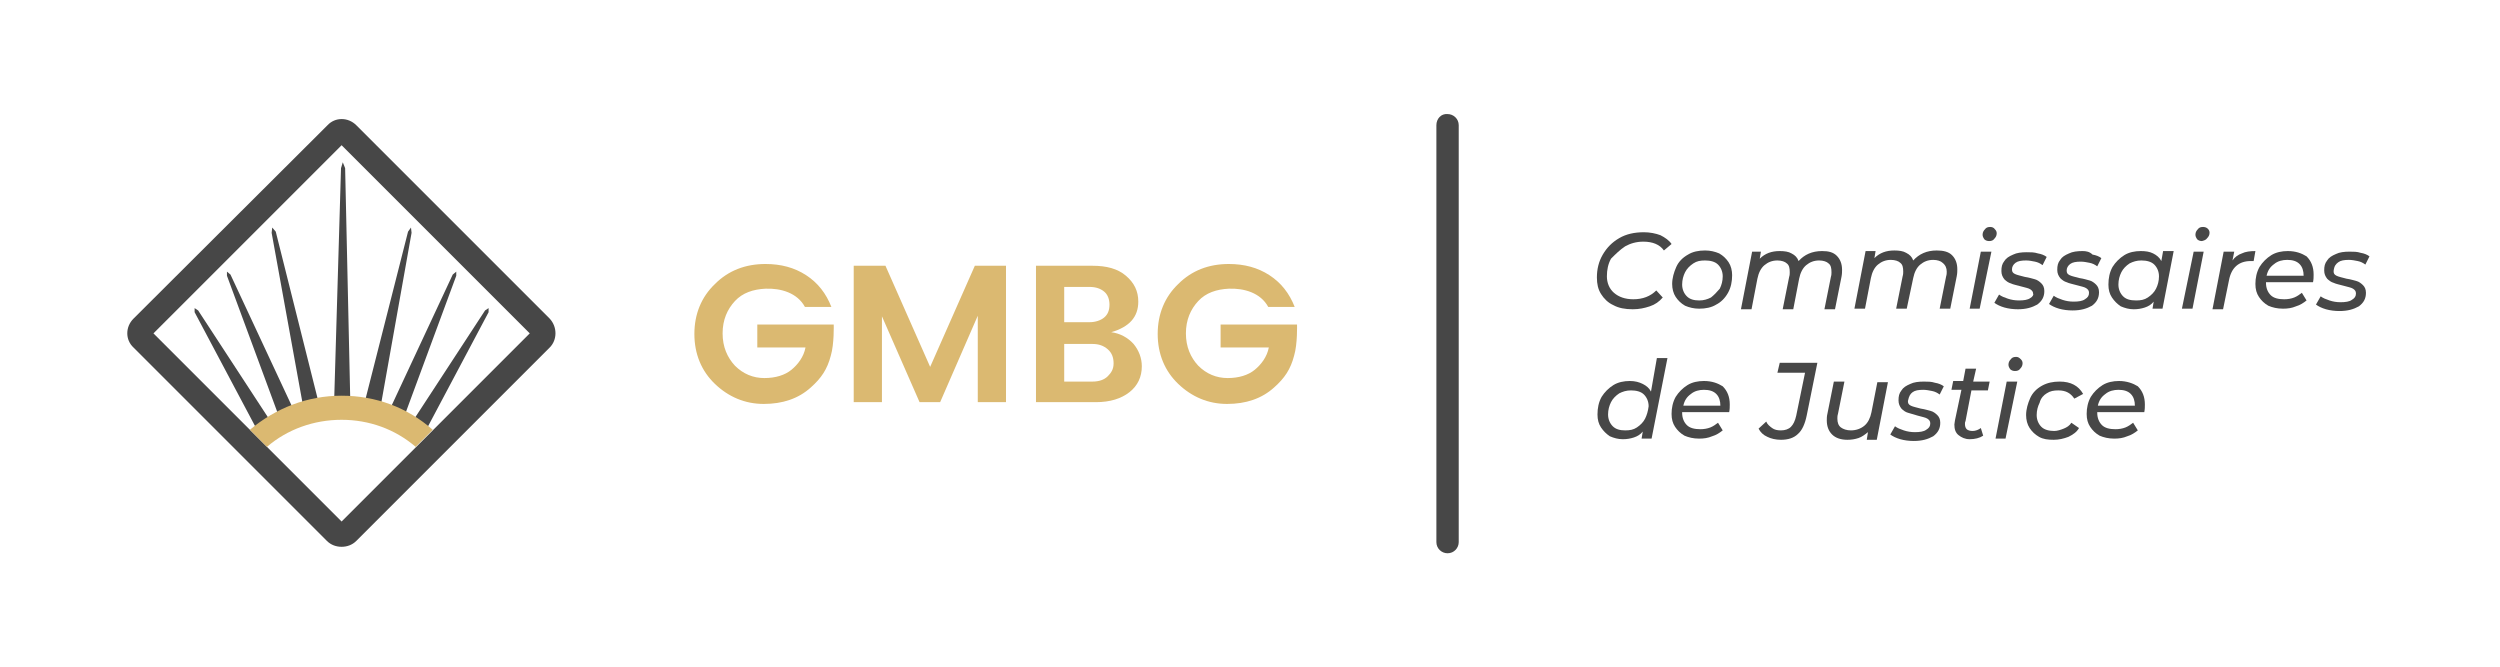 <?xml version="1.0" encoding="UTF-8" standalone="no"?>
<!-- Generator: Adobe Illustrator 27.1.1, SVG Export Plug-In . SVG Version: 6.00 Build 0)  -->

<svg
   version="1.1"
   id="Calque_1"
   x="0px"
   y="0px"
   viewBox="0 0 425.2 113.4"
   style="enable-background:new 0 0 425.2 113.4;"
   xml:space="preserve"
   sodipodi:docname="LOGO GMBG + baseline Horizontale.svgz"
   xmlns:inkscape="http://www.inkscape.org/namespaces/inkscape"
   xmlns:sodipodi="http://sodipodi.sourceforge.net/DTD/sodipodi-0.dtd"
   xmlns:xlink="http://www.w3.org/1999/xlink"
   xmlns="http://www.w3.org/2000/svg"
   xmlns:svg="http://www.w3.org/2000/svg"><defs
   id="defs131" /><sodipodi:namedview
   id="namedview129"
   pagecolor="#ffffff"
   bordercolor="#666666"
   borderopacity="1.0"
   inkscape:pageshadow="2"
   inkscape:pageopacity="0.0"
   inkscape:pagecheckerboard="0" />
<style
   type="text/css"
   id="style2">
	.st0{clip-path:url(#SVGID_00000149368568821263879040000002165018852050294186_);fill:#474747;}
	.st1{fill:#474747;}
	.st2{clip-path:url(#SVGID_00000110465362549076501880000003556626968321786554_);fill:#474747;}
	.st3{clip-path:url(#SVGID_00000116952494405278690570000015661759400295224193_);fill:#474747;}
	.st4{clip-path:url(#SVGID_00000047043572532269431720000009668966810575393194_);fill:#474747;}
	.st5{clip-path:url(#SVGID_00000147902549768092591100000003633867556583581117_);fill:#474747;}
	.st6{clip-path:url(#SVGID_00000147902549768092591100000003633867556583581117_);fill:#DBB971;}
	.st7{fill:#DBB971;}
	.st8{clip-path:url(#SVGID_00000178922529104129136770000011056682477510503045_);fill:#DBB971;}
</style>
<g
   id="g22">
	<defs
   id="defs5">
		<rect
   id="SVGID_1_"
   width="425.2"
   height="113.4" />
	</defs>
	<clipPath
   id="SVGID_00000059269159426605705190000007915480800055243959_">
		<use
   xlink:href="#SVGID_1_"
   style="overflow:visible;"
   id="use7" />
	</clipPath>
	<path
   style="clip-path:url(#SVGID_00000059269159426605705190000007915480800055243959_);fill:#474747;"
   d="M338.5,38.6   c-0.4,0-0.7,0.1-0.9,0.4c-0.2,0.2-0.4,0.5-0.4,0.9c0,0.3,0.1,0.5,0.3,0.8c0.2,0.2,0.5,0.3,0.8,0.3c0.4,0,0.7-0.1,0.9-0.4   c0.2-0.2,0.4-0.5,0.4-0.9c0-0.3-0.1-0.5-0.3-0.7C339.1,38.7,338.8,38.6,338.5,38.6"
   clip-path="url(#SVGID_00000059269159426605705190000007915480800055243959_)"
   id="path10" />
	<path
   style="clip-path:url(#SVGID_00000059269159426605705190000007915480800055243959_);fill:#474747;"
   d="M375.4,40.5   c0.2-0.2,0.4-0.5,0.4-0.9c0-0.3-0.1-0.5-0.3-0.7c-0.2-0.2-0.5-0.3-0.8-0.3c-0.4,0-0.7,0.1-0.9,0.4c-0.2,0.2-0.4,0.5-0.4,0.9   c0,0.3,0.1,0.5,0.3,0.8c0.2,0.2,0.5,0.3,0.8,0.3C374.9,40.9,375.2,40.8,375.4,40.5"
   clip-path="url(#SVGID_00000059269159426605705190000007915480800055243959_)"
   id="path12" />
	<path
   style="clip-path:url(#SVGID_00000059269159426605705190000007915480800055243959_);fill:#474747;"
   d="M276.4,41.9   c0.9-0.5,1.9-0.8,3.1-0.8c1.6,0,2.8,0.5,3.5,1.5l1.3-1.1c-0.4-0.6-1.1-1.1-1.9-1.5c-0.8-0.3-1.8-0.5-2.8-0.5c-1.6,0-3,0.3-4.2,1   c-1.2,0.7-2.1,1.6-2.8,2.8c-0.7,1.2-1,2.5-1,3.9c0,1.1,0.2,2,0.7,2.8c0.5,0.8,1.2,1.5,2.1,1.9c0.9,0.5,2,0.7,3.3,0.7   c1.1,0,2-0.2,2.9-0.5c0.9-0.3,1.6-0.8,2.2-1.5l-1.1-1.2c-1,1-2.3,1.5-3.9,1.5c-1.4,0-2.5-0.4-3.3-1.1c-0.8-0.7-1.2-1.7-1.2-2.8   c0-1.1,0.2-2.1,0.7-3C274.8,43.2,275.5,42.5,276.4,41.9"
   clip-path="url(#SVGID_00000059269159426605705190000007915480800055243959_)"
   id="path14" />
	<path
   style="clip-path:url(#SVGID_00000059269159426605705190000007915480800055243959_);fill:#474747;"
   d="M291,50.6   c-0.6,0.3-1.2,0.5-2,0.5c-0.9,0-1.6-0.2-2.1-0.7c-0.5-0.5-0.8-1.2-0.8-2c0-0.8,0.2-1.5,0.5-2.1c0.3-0.6,0.8-1.1,1.4-1.5   c0.6-0.4,1.2-0.5,2-0.5c0.9,0,1.7,0.2,2.2,0.7c0.5,0.5,0.8,1.2,0.8,2c0,0.8-0.2,1.5-0.5,2.1C292,49.7,291.5,50.2,291,50.6    M293.9,49.8c0.5-0.9,0.7-1.9,0.7-3c0-0.8-0.2-1.6-0.6-2.2c-0.4-0.6-0.9-1.1-1.6-1.5c-0.7-0.3-1.5-0.5-2.4-0.5   c-1.1,0-2.1,0.2-2.9,0.7c-0.9,0.5-1.6,1.2-2,2.1s-0.7,1.9-0.7,2.9c0,0.8,0.2,1.6,0.6,2.2c0.4,0.6,0.9,1.1,1.6,1.5   c0.7,0.3,1.5,0.5,2.4,0.5c1.1,0,2.1-0.2,2.9-0.7C292.7,51.4,293.4,50.7,293.9,49.8"
   clip-path="url(#SVGID_00000059269159426605705190000007915480800055243959_)"
   id="path16" />
	<path
   style="clip-path:url(#SVGID_00000059269159426605705190000007915480800055243959_);fill:#474747;"
   d="M309.9,42.7   c-1.7,0-3,0.6-4,1.7c-0.2-0.6-0.6-1-1.2-1.3c-0.5-0.3-1.2-0.4-2-0.4c-1.4,0-2.5,0.4-3.4,1.3l0.2-1.2H298l-1.9,9.8h1.8l1-5.2   c0.2-1,0.6-1.8,1.2-2.3c0.6-0.5,1.3-0.8,2.2-0.8c0.7,0,1.3,0.2,1.6,0.5c0.4,0.3,0.5,0.8,0.5,1.5c0,0.2,0,0.5-0.1,0.8l-1.1,5.5h1.8   l1-5.2c0.2-1,0.6-1.8,1.2-2.3c0.6-0.5,1.3-0.8,2.2-0.8c0.7,0,1.3,0.2,1.6,0.5c0.4,0.3,0.5,0.8,0.5,1.5c0,0.2,0,0.5-0.1,0.8   l-1.1,5.5h1.8l1.1-5.5c0.1-0.5,0.1-0.9,0.1-1.2c0-1-0.3-1.8-0.9-2.4S311,42.7,309.9,42.7"
   clip-path="url(#SVGID_00000059269159426605705190000007915480800055243959_)"
   id="path18" />
	<path
   style="clip-path:url(#SVGID_00000059269159426605705190000007915480800055243959_);fill:#474747;"
   d="M331.1,46.2   c0,0.2,0,0.5-0.1,0.8l-1.1,5.5h1.8l1.1-5.5c0.1-0.5,0.1-0.9,0.1-1.2c0-1-0.3-1.8-0.9-2.4c-0.6-0.6-1.5-0.8-2.6-0.8   c-1.7,0-3,0.6-4,1.7c-0.2-0.6-0.6-1-1.2-1.3c-0.5-0.3-1.2-0.4-2-0.4c-1.4,0-2.5,0.4-3.4,1.3l0.2-1.2h-1.7l-1.9,9.8h1.8l1-5.2   c0.2-1,0.6-1.8,1.2-2.3c0.6-0.5,1.3-0.8,2.2-0.8c0.7,0,1.3,0.2,1.6,0.5c0.4,0.3,0.5,0.8,0.5,1.5c0,0.2,0,0.5-0.1,0.8l-1.1,5.5h1.8   l1.1-5.2c0.2-1,0.6-1.8,1.2-2.3s1.3-0.8,2.2-0.8c0.7,0,1.3,0.2,1.6,0.5C330.9,45.1,331.1,45.6,331.1,46.2"
   clip-path="url(#SVGID_00000059269159426605705190000007915480800055243959_)"
   id="path20" />
</g>
<polygon
   class="st1"
   points="335,52.5 336.7,52.5 338.7,42.8 336.9,42.8 "
   id="polygon24" />
<g
   id="g38">
	<defs
   id="defs27">
		<rect
   id="SVGID_00000151510030916104684350000003063859245764608934_"
   width="425.2"
   height="113.4" />
	</defs>
	<clipPath
   id="SVGID_00000031193432866126921650000014760651012573900178_">
		<use
   xlink:href="#SVGID_00000151510030916104684350000003063859245764608934_"
   style="overflow:visible;"
   id="use29" />
	</clipPath>
	<path
   style="clip-path:url(#SVGID_00000031193432866126921650000014760651012573900178_);fill:#474747;"
   d="M345.3,50.7   c-0.4,0.3-1.1,0.4-1.9,0.4c-0.7,0-1.3-0.1-1.9-0.3c-0.6-0.2-1.1-0.4-1.5-0.7l-0.8,1.4c0.4,0.3,1,0.6,1.7,0.8   c0.7,0.2,1.5,0.3,2.3,0.3c1.4,0,2.4-0.3,3.3-0.8c0.8-0.6,1.2-1.3,1.2-2.3c0-0.6-0.2-1-0.5-1.3c-0.3-0.3-0.7-0.6-1.1-0.7   c-0.4-0.1-1-0.3-1.7-0.4c-0.7-0.2-1.3-0.3-1.7-0.5c-0.4-0.2-0.5-0.4-0.5-0.8c0-0.4,0.2-0.8,0.6-1.1c0.4-0.3,1-0.4,1.8-0.4   c0.5,0,1,0.1,1.5,0.2c0.5,0.1,0.9,0.3,1.3,0.6l0.7-1.4c-0.4-0.3-0.9-0.5-1.5-0.6c-0.6-0.2-1.2-0.2-1.9-0.2c-0.9,0-1.7,0.1-2.3,0.4   c-0.7,0.3-1.2,0.6-1.5,1.1c-0.4,0.5-0.5,1-0.5,1.7c0,0.6,0.2,1,0.5,1.4c0.3,0.3,0.7,0.6,1.1,0.7c0.4,0.2,1,0.3,1.7,0.5   c0.7,0.2,1.3,0.3,1.6,0.5c0.3,0.2,0.5,0.4,0.5,0.8C345.9,50.1,345.7,50.5,345.3,50.7"
   clip-path="url(#SVGID_00000031193432866126921650000014760651012573900178_)"
   id="path32" />
	<path
   style="clip-path:url(#SVGID_00000031193432866126921650000014760651012573900178_);fill:#474747;"
   d="M354.2,42.7   c-0.9,0-1.7,0.1-2.3,0.4c-0.7,0.3-1.2,0.6-1.5,1.1c-0.4,0.5-0.5,1-0.5,1.7c0,0.6,0.2,1,0.5,1.4c0.3,0.3,0.7,0.6,1.1,0.7   c0.4,0.2,1,0.3,1.7,0.5c0.7,0.2,1.3,0.3,1.6,0.5c0.3,0.2,0.5,0.4,0.5,0.8c0,0.5-0.2,0.8-0.7,1.1c-0.4,0.3-1.1,0.4-1.9,0.4   c-0.7,0-1.3-0.1-1.9-0.3c-0.6-0.2-1.1-0.4-1.5-0.7l-0.8,1.4c0.4,0.3,1,0.6,1.7,0.8c0.7,0.2,1.5,0.3,2.3,0.3c1.4,0,2.4-0.3,3.3-0.8   c0.8-0.6,1.2-1.3,1.2-2.3c0-0.6-0.2-1-0.5-1.3c-0.3-0.3-0.7-0.6-1.1-0.7c-0.4-0.1-1-0.3-1.7-0.4c-0.7-0.2-1.3-0.3-1.7-0.5   c-0.4-0.2-0.5-0.4-0.5-0.8c0-0.4,0.2-0.8,0.6-1.1c0.4-0.3,1-0.4,1.8-0.4c0.5,0,1,0.1,1.5,0.2c0.5,0.1,0.9,0.3,1.3,0.6l0.7-1.4   c-0.4-0.3-0.9-0.5-1.5-0.6C355.4,42.8,354.8,42.7,354.2,42.7"
   clip-path="url(#SVGID_00000031193432866126921650000014760651012573900178_)"
   id="path34" />
	<path
   style="clip-path:url(#SVGID_00000031193432866126921650000014760651012573900178_);fill:#474747;"
   d="M361.1,50.4   c-0.5-0.5-0.8-1.2-0.8-2c0-0.8,0.2-1.5,0.5-2.1c0.3-0.6,0.8-1.1,1.4-1.5c0.6-0.3,1.2-0.5,2-0.5c0.9,0,1.7,0.2,2.2,0.7   c0.5,0.5,0.8,1.2,0.8,2c0,0.8-0.2,1.5-0.5,2.1c-0.3,0.6-0.8,1.1-1.4,1.5c-0.6,0.4-1.2,0.5-2,0.5C362.3,51.1,361.6,50.9,361.1,50.4    M366.3,51.3l-0.2,1.2h1.7l1.9-9.8h-1.8l-0.3,1.7c-0.3-0.6-0.8-1-1.4-1.3c-0.6-0.3-1.3-0.4-2.1-0.4c-1,0-2,0.2-2.8,0.7   c-0.8,0.5-1.5,1.2-2,2c-0.5,0.9-0.7,1.9-0.7,3c0,0.9,0.2,1.6,0.6,2.2c0.4,0.6,0.9,1.1,1.5,1.5c0.7,0.3,1.4,0.5,2.2,0.5   c0.7,0,1.3-0.1,1.9-0.3C365.4,52.1,365.9,51.8,366.3,51.3"
   clip-path="url(#SVGID_00000031193432866126921650000014760651012573900178_)"
   id="path36" />
</g>
<polygon
   class="st1"
   points="371.1,52.5 372.9,52.5 374.8,42.8 373.1,42.8 "
   id="polygon40" />
<g
   id="g68">
	<defs
   id="defs43">
		<rect
   id="SVGID_00000026123202832741008090000017651550199647411612_"
   width="425.2"
   height="113.4" />
	</defs>
	<clipPath
   id="SVGID_00000098905511582555325870000005585872987337167511_">
		<use
   xlink:href="#SVGID_00000026123202832741008090000017651550199647411612_"
   style="overflow:visible;"
   id="use45" />
	</clipPath>
	<path
   style="clip-path:url(#SVGID_00000098905511582555325870000005585872987337167511_);fill:#474747;"
   d="M378.2,42.8l-1.9,9.8   h1.8l1-4.9c0.4-2.2,1.7-3.3,3.7-3.3c0.2,0,0.4,0,0.5,0l0.3-1.7c-0.9,0-1.7,0.1-2.3,0.4c-0.6,0.2-1.2,0.6-1.6,1.2l0.3-1.5H378.2z"
   clip-path="url(#SVGID_00000098905511582555325870000005585872987337167511_)"
   id="path48" />
	<path
   style="clip-path:url(#SVGID_00000098905511582555325870000005585872987337167511_);fill:#474747;"
   d="M385.5,46.9   c0.2-0.9,0.6-1.5,1.3-2c0.6-0.5,1.4-0.7,2.2-0.7c0.9,0,1.6,0.2,2.1,0.7c0.5,0.5,0.7,1.2,0.7,2H385.5z M389.1,42.7   c-1,0-2,0.2-2.8,0.7c-0.8,0.5-1.5,1.2-2,2c-0.5,0.9-0.7,1.9-0.7,2.9c0,0.9,0.2,1.6,0.6,2.2c0.4,0.6,0.9,1.1,1.6,1.5   c0.7,0.3,1.5,0.5,2.5,0.5c0.8,0,1.5-0.1,2.2-0.4c0.7-0.2,1.3-0.6,1.8-1l-0.8-1.3c-0.4,0.3-0.8,0.6-1.3,0.8   c-0.5,0.2-1.1,0.3-1.7,0.3c-1,0-1.8-0.2-2.3-0.7c-0.5-0.5-0.8-1.2-0.8-2.1v-0.1h8c0.1-0.5,0.1-0.9,0.1-1.3c0-1.3-0.4-2.3-1.2-3.1   C391.5,43.1,390.5,42.7,389.1,42.7"
   clip-path="url(#SVGID_00000098905511582555325870000005585872987337167511_)"
   id="path50" />
	<path
   style="clip-path:url(#SVGID_00000098905511582555325870000005585872987337167511_);fill:#474747;"
   d="M397.7,44.6   c0.4-0.3,1-0.4,1.8-0.4c0.5,0,1,0.1,1.5,0.2c0.5,0.1,0.9,0.3,1.3,0.6l0.7-1.4c-0.4-0.3-0.9-0.5-1.5-0.6c-0.6-0.2-1.2-0.2-1.9-0.2   c-0.9,0-1.7,0.1-2.3,0.4c-0.7,0.3-1.2,0.6-1.5,1.1c-0.4,0.5-0.5,1-0.5,1.7c0,0.6,0.2,1,0.5,1.4c0.3,0.3,0.7,0.6,1.1,0.7   c0.4,0.2,1,0.3,1.7,0.5c0.7,0.2,1.3,0.3,1.6,0.5c0.3,0.2,0.5,0.4,0.5,0.8c0,0.5-0.2,0.8-0.7,1.1c-0.4,0.3-1.1,0.4-1.9,0.4   c-0.7,0-1.3-0.1-1.9-0.3c-0.6-0.2-1.1-0.4-1.5-0.7l-0.8,1.4c0.4,0.3,1,0.6,1.7,0.8c0.7,0.2,1.5,0.3,2.3,0.3c1.4,0,2.4-0.3,3.3-0.8   c0.8-0.6,1.2-1.3,1.2-2.3c0-0.6-0.2-1-0.5-1.3c-0.3-0.3-0.7-0.6-1.1-0.7c-0.4-0.1-1-0.3-1.7-0.4c-0.7-0.2-1.3-0.3-1.7-0.5   c-0.4-0.2-0.5-0.4-0.5-0.8C397,45.2,397.3,44.9,397.7,44.6"
   clip-path="url(#SVGID_00000098905511582555325870000005585872987337167511_)"
   id="path52" />
	<path
   style="clip-path:url(#SVGID_00000098905511582555325870000005585872987337167511_);fill:#474747;"
   d="M279.8,71.2   c-0.3,0.6-0.8,1.1-1.4,1.5c-0.6,0.4-1.2,0.5-2,0.5c-0.9,0-1.6-0.2-2.1-0.7c-0.5-0.5-0.8-1.2-0.8-2c0-0.8,0.2-1.5,0.5-2.1   c0.3-0.6,0.8-1.1,1.4-1.5c0.6-0.3,1.2-0.5,2-0.5c0.9,0,1.7,0.2,2.2,0.7c0.5,0.5,0.8,1.2,0.8,2C280.3,69.9,280.1,70.6,279.8,71.2    M280.8,66.6c-0.3-0.6-0.8-1-1.4-1.3c-0.6-0.3-1.3-0.5-2.2-0.5c-1,0-2,0.2-2.8,0.7c-0.8,0.5-1.5,1.2-2,2c-0.5,0.9-0.7,1.9-0.7,3   c0,0.9,0.2,1.6,0.6,2.2c0.4,0.6,0.9,1.1,1.5,1.5c0.7,0.3,1.4,0.5,2.2,0.5c0.7,0,1.3-0.1,1.9-0.3c0.6-0.2,1.1-0.5,1.5-1l-0.2,1.2   h1.7l2.7-13.7h-1.8L280.8,66.6z"
   clip-path="url(#SVGID_00000098905511582555325870000005585872987337167511_)"
   id="path54" />
	<path
   style="clip-path:url(#SVGID_00000098905511582555325870000005585872987337167511_);fill:#474747;"
   d="M286.3,69   c0.2-0.9,0.6-1.5,1.3-2c0.6-0.5,1.4-0.7,2.2-0.7c0.9,0,1.6,0.2,2.1,0.7c0.5,0.5,0.7,1.2,0.7,2H286.3z M289.8,64.8   c-1,0-2,0.2-2.8,0.7c-0.8,0.5-1.5,1.2-2,2c-0.5,0.9-0.7,1.9-0.7,2.9c0,0.9,0.2,1.6,0.6,2.2c0.4,0.6,0.9,1.1,1.6,1.5   c0.7,0.3,1.5,0.5,2.5,0.5c0.8,0,1.5-0.1,2.2-0.4c0.7-0.2,1.3-0.6,1.8-1l-0.8-1.3c-0.4,0.3-0.8,0.6-1.3,0.8   c-0.5,0.2-1.1,0.3-1.7,0.3c-1,0-1.8-0.2-2.3-0.7c-0.5-0.5-0.8-1.2-0.8-2.1v-0.1h8c0.1-0.5,0.1-0.9,0.1-1.3c0-1.3-0.4-2.3-1.2-3.1   C292.2,65.2,291.2,64.8,289.8,64.8"
   clip-path="url(#SVGID_00000098905511582555325870000005585872987337167511_)"
   id="path56" />
	<path
   style="clip-path:url(#SVGID_00000098905511582555325870000005585872987337167511_);fill:#474747;"
   d="M302.3,63.4h4.7   l-1.5,7.3c-0.2,0.9-0.5,1.5-0.9,1.9c-0.4,0.4-1,0.6-1.7,0.6c-0.6,0-1.1-0.1-1.5-0.4c-0.4-0.3-0.8-0.6-1-1.1l-1.3,1.2   c0.3,0.6,0.8,1.1,1.5,1.4c0.6,0.3,1.4,0.5,2.3,0.5c1.2,0,2.2-0.3,2.9-1c0.7-0.6,1.2-1.7,1.5-3.2l1.8-8.9h-6.4L302.3,63.4z"
   clip-path="url(#SVGID_00000098905511582555325870000005585872987337167511_)"
   id="path58" />
	<path
   style="clip-path:url(#SVGID_00000098905511582555325870000005585872987337167511_);fill:#474747;"
   d="M318.3,70.1   c-0.2,1-0.6,1.8-1.2,2.3s-1.4,0.8-2.3,0.8c-0.7,0-1.3-0.2-1.7-0.5c-0.4-0.3-0.6-0.8-0.6-1.5c0-0.2,0-0.5,0.1-0.8l1.1-5.5h-1.8   l-1.1,5.5c-0.1,0.4-0.1,0.8-0.1,1.1c0,1,0.3,1.8,0.9,2.4c0.6,0.6,1.5,0.9,2.6,0.9c0.7,0,1.3-0.1,1.9-0.3c0.6-0.2,1.1-0.6,1.6-1   l-0.2,1.3h1.7l1.9-9.8h-1.8L318.3,70.1z"
   clip-path="url(#SVGID_00000098905511582555325870000005585872987337167511_)"
   id="path60" />
	<path
   style="clip-path:url(#SVGID_00000098905511582555325870000005585872987337167511_);fill:#474747;"
   d="M325.3,66.7   c0.4-0.3,1-0.4,1.8-0.4c0.5,0,1,0.1,1.5,0.2c0.5,0.1,0.9,0.3,1.3,0.6l0.7-1.4c-0.4-0.3-0.9-0.5-1.5-0.6c-0.6-0.2-1.2-0.2-1.9-0.2   c-0.9,0-1.7,0.1-2.3,0.4c-0.7,0.3-1.2,0.6-1.5,1.1c-0.4,0.5-0.5,1-0.5,1.7c0,0.6,0.2,1,0.5,1.4c0.3,0.3,0.7,0.6,1.1,0.7   s1,0.3,1.7,0.5c0.7,0.2,1.3,0.3,1.6,0.5c0.3,0.2,0.5,0.4,0.5,0.8c0,0.5-0.2,0.8-0.7,1.1c-0.4,0.3-1.1,0.4-1.9,0.4   c-0.7,0-1.3-0.1-1.9-0.3c-0.6-0.2-1.1-0.4-1.5-0.7l-0.8,1.4c0.4,0.3,1,0.6,1.7,0.8c0.7,0.2,1.5,0.3,2.3,0.3c1.4,0,2.4-0.3,3.3-0.8   c0.8-0.6,1.2-1.3,1.2-2.3c0-0.6-0.2-1-0.5-1.3c-0.3-0.3-0.7-0.6-1.1-0.7c-0.4-0.1-1-0.3-1.7-0.4c-0.7-0.2-1.3-0.3-1.7-0.5   c-0.4-0.2-0.5-0.4-0.5-0.8C324.7,67.3,324.9,67,325.3,66.7"
   clip-path="url(#SVGID_00000098905511582555325870000005585872987337167511_)"
   id="path62" />
	<path
   style="clip-path:url(#SVGID_00000098905511582555325870000005585872987337167511_);fill:#474747;"
   d="M336.1,62.7h-1.8   l-0.4,2.1h-1.7l-0.3,1.5h1.7l-1.1,5.2c0,0.2-0.1,0.5-0.1,0.7c0,0.8,0.2,1.4,0.7,1.8c0.5,0.4,1.1,0.7,1.9,0.7c0.9,0,1.7-0.2,2.3-0.6   l-0.4-1.3c-0.4,0.3-0.9,0.5-1.4,0.5c-0.4,0-0.8-0.1-1-0.3c-0.2-0.2-0.3-0.5-0.3-0.9c0-0.2,0-0.3,0.1-0.5l1-5.2h2.8l0.3-1.5h-2.8   L336.1,62.7z"
   clip-path="url(#SVGID_00000098905511582555325870000005585872987337167511_)"
   id="path64" />
	<path
   style="clip-path:url(#SVGID_00000098905511582555325870000005585872987337167511_);fill:#474747;"
   d="M342.9,60.7   c-0.4,0-0.7,0.1-0.9,0.4c-0.2,0.2-0.4,0.5-0.4,0.9c0,0.3,0.1,0.5,0.3,0.8c0.2,0.2,0.5,0.3,0.8,0.3c0.4,0,0.7-0.1,0.9-0.4   c0.2-0.2,0.4-0.5,0.4-0.9c0-0.3-0.1-0.5-0.3-0.7C343.4,60.8,343.2,60.7,342.9,60.7"
   clip-path="url(#SVGID_00000098905511582555325870000005585872987337167511_)"
   id="path66" />
</g>
<polygon
   class="st1"
   points="339.4,74.6 341.1,74.6 343.1,64.9 341.3,64.9 "
   id="polygon70" />
<g
   id="g82">
	<defs
   id="defs73">
		<rect
   id="SVGID_00000056410202345005905670000016658044367734627497_"
   width="425.2"
   height="113.4" />
	</defs>
	<clipPath
   id="SVGID_00000046311140518751815780000017251509481376930200_">
		<use
   xlink:href="#SVGID_00000056410202345005905670000016658044367734627497_"
   style="overflow:visible;"
   id="use75" />
	</clipPath>
	<path
   style="clip-path:url(#SVGID_00000046311140518751815780000017251509481376930200_);fill:#474747;"
   d="M348.1,66.9   c0.6-0.4,1.2-0.5,2-0.5c1.3,0,2.1,0.5,2.7,1.4l1.5-0.8c-0.8-1.4-2.1-2.1-4-2.1c-1.1,0-2.1,0.2-3,0.7c-0.9,0.5-1.6,1.2-2,2.1   s-0.7,1.9-0.7,2.9c0,0.8,0.2,1.6,0.6,2.2c0.4,0.6,0.9,1.1,1.6,1.5c0.7,0.4,1.5,0.5,2.5,0.5c0.9,0,1.7-0.2,2.5-0.5   c0.8-0.4,1.4-0.8,1.8-1.5l-1.3-0.9c-0.3,0.5-0.8,0.8-1.3,1c-0.5,0.2-1.1,0.4-1.6,0.4c-0.9,0-1.7-0.2-2.2-0.7   c-0.5-0.5-0.8-1.2-0.8-2c0-0.8,0.2-1.5,0.5-2.1C347.1,67.7,347.6,67.2,348.1,66.9"
   clip-path="url(#SVGID_00000046311140518751815780000017251509481376930200_)"
   id="path78" />
	<path
   style="clip-path:url(#SVGID_00000046311140518751815780000017251509481376930200_);fill:#474747;"
   d="M356.8,69   c0.2-0.9,0.6-1.5,1.3-2c0.6-0.5,1.4-0.7,2.2-0.7c0.9,0,1.6,0.2,2.1,0.7c0.5,0.5,0.7,1.2,0.7,2H356.8z M360.4,64.8   c-1,0-2,0.2-2.8,0.7c-0.8,0.5-1.5,1.2-2,2c-0.5,0.9-0.7,1.9-0.7,2.9c0,0.9,0.2,1.6,0.6,2.2c0.4,0.6,0.9,1.1,1.6,1.5   c0.7,0.3,1.5,0.5,2.5,0.5c0.8,0,1.5-0.1,2.2-0.4c0.7-0.2,1.3-0.6,1.8-1l-0.8-1.3c-0.4,0.3-0.8,0.6-1.3,0.8   c-0.5,0.2-1.1,0.3-1.7,0.3c-1,0-1.8-0.2-2.3-0.7c-0.5-0.5-0.8-1.2-0.8-2.1v-0.1h8c0.1-0.5,0.1-0.9,0.1-1.3c0-1.3-0.4-2.3-1.2-3.1   C362.8,65.2,361.7,64.8,360.4,64.8"
   clip-path="url(#SVGID_00000046311140518751815780000017251509481376930200_)"
   id="path80" />
</g>
<polygon
   class="st1"
   points="56.8,69.3 59.6,69.3 58.7,28.6 58.3,27.6 58,28.6 "
   id="polygon84" />
<polygon
   class="st1"
   points="33.1,52.4 33.1,53.1 44.3,74.2 46.7,72.7 33.7,52.8 "
   id="polygon86" />
<polygon
   class="st1"
   points="38.6,46.2 38.6,46.9 47.8,71.8 50.4,70.7 39.2,46.7 "
   id="polygon88" />
<polygon
   class="st1"
   points="46.3,38.7 46.2,39.6 51.7,69.9 54.4,69.3 46.9,39.4 "
   id="polygon90" />
<polygon
   class="st1"
   points="71.9,74.2 83.1,53.1 83.1,52.4 82.5,52.8 69.5,72.7 "
   id="polygon92" />
<polygon
   class="st1"
   points="68.4,71.8 77.6,46.9 77.6,46.2 77,46.7 65.8,70.7 "
   id="polygon94" />
<polygon
   class="st1"
   points="70,39.6 69.9,38.7 69.4,39.4 61.8,69.3 64.6,69.9 "
   id="polygon96" />
<g
   id="g110">
	<defs
   id="defs99">
		<rect
   id="SVGID_00000116955860510923933870000013060473938116066958_"
   width="425.2"
   height="113.4" />
	</defs>
	<clipPath
   id="SVGID_00000092433470433710478100000012710653726535568017_">
		<use
   xlink:href="#SVGID_00000116955860510923933870000013060473938116066958_"
   style="overflow:visible;"
   id="use101" />
	</clipPath>
	<path
   style="clip-path:url(#SVGID_00000092433470433710478100000012710653726535568017_);fill:#474747;"
   d="M58.1,88.7l-32-32   l32-32l32,32L58.1,88.7z M93.5,54.2L60.6,21.3c-1.4-1.4-3.6-1.4-4.9,0L22.7,54.2c-1.4,1.4-1.4,3.6,0,4.9l32.9,32.9   c0.7,0.7,1.6,1,2.5,1c0.9,0,1.8-0.3,2.5-1l32.9-32.9C94.8,57.8,94.8,55.6,93.5,54.2"
   clip-path="url(#SVGID_00000092433470433710478100000012710653726535568017_)"
   id="path104" />
	<path
   style="clip-path:url(#SVGID_00000092433470433710478100000012710653726535568017_);fill:#DBB971;"
   d="M58.1,67.3   c-5.8,0-11.2,2.1-15.6,5.8l2.9,2.9c3.5-3,8-4.6,12.7-4.6c4.7,0,9.1,1.6,12.6,4.6l2.9-2.9C69.3,69.3,63.9,67.3,58.1,67.3"
   clip-path="url(#SVGID_00000092433470433710478100000012710653726535568017_)"
   id="path106" />
	<path
   style="clip-path:url(#SVGID_00000092433470433710478100000012710653726535568017_);fill:#474747;"
   d="M244.3,21.3v70.9   c0,1.1,0.9,1.9,1.9,1.9c1.1,0,1.9-0.9,1.9-1.9V21.3c0-1.1-0.9-1.9-1.9-1.9C245.1,19.3,244.3,20.2,244.3,21.3"
   clip-path="url(#SVGID_00000092433470433710478100000012710653726535568017_)"
   id="path108" />
</g>
<polygon
   class="st7"
   points="158.2,62.4 150.6,45.2 145.2,45.2 145.2,68.4 150,68.4 150,53.8 156.4,68.4 159.9,68.4 166.3,53.7   166.3,68.4 171.1,68.4 171.1,45.2 165.8,45.2 "
   id="polygon112" />
<g
   id="g126">
	<defs
   id="defs115">
		<rect
   id="SVGID_00000095333370849014546030000001841275054046697150_"
   width="425.2"
   height="113.4" />
	</defs>
	<clipPath
   id="SVGID_00000037658341120192357030000010747926770415340428_">
		<use
   xlink:href="#SVGID_00000095333370849014546030000001841275054046697150_"
   style="overflow:visible;"
   id="use117" />
	</clipPath>
	<path
   style="clip-path:url(#SVGID_00000037658341120192357030000010747926770415340428_);fill:#DBB971;"
   d="M188.4,64   c-0.6,0.6-1.5,0.9-2.6,0.9H181v-6.4h4.8c1.1,0,1.9,0.3,2.6,0.9s1,1.4,1,2.4S189,63.4,188.4,64 M181,48.8h4.3c1.1,0,1.9,0.3,2.5,0.8   c0.6,0.5,0.9,1.3,0.9,2.2c0,1-0.3,1.7-0.9,2.2c-0.6,0.5-1.5,0.8-2.5,0.8H181V48.8z M189,56.5c3.1-0.9,4.6-2.6,4.6-5.2   c0-1.8-0.7-3.2-2.1-4.4c-1.4-1.2-3.3-1.7-5.7-1.7h-9.6v23.2h10.2c2.4,0,4.3-0.6,5.7-1.7c1.4-1.1,2.1-2.6,2.1-4.4   c0-1.4-0.5-2.7-1.4-3.8C191.8,57.4,190.5,56.7,189,56.5"
   clip-path="url(#SVGID_00000037658341120192357030000010747926770415340428_)"
   id="path120" />
	<path
   style="clip-path:url(#SVGID_00000037658341120192357030000010747926770415340428_);fill:#DBB971;"
   d="M220.6,55.2h-13v3.9   h8.2c-0.3,1.6-1.3,2.9-2.4,3.8s-2.7,1.4-4.6,1.4s-3.6-0.7-5-2.1c-1.3-1.4-2.1-3.2-2.1-5.5c0-2.3,0.8-4.1,2.1-5.5   c1.3-1.4,3.1-2,5.2-2.1c2.6-0.1,5.4,0.7,6.7,3.1h4.5c-0.9-2.3-2.3-4.1-4.3-5.4c-2-1.3-4.3-1.9-6.9-1.9c-3.4,0-6.3,1.1-8.6,3.4   c-2.3,2.2-3.5,5.1-3.5,8.5c0,3.4,1.2,6.3,3.5,8.5c2.3,2.2,5.1,3.4,8.3,3.4c3.2,0,5.9-0.9,8-2.8c1.8-1.6,2.8-3.1,3.4-5.4   C220.7,58.5,220.6,55.2,220.6,55.2"
   clip-path="url(#SVGID_00000037658341120192357030000010747926770415340428_)"
   id="path122" />
	<path
   style="clip-path:url(#SVGID_00000037658341120192357030000010747926770415340428_);fill:#DBB971;"
   d="M141.8,55.2h-13v3.9   h8.2c-0.3,1.6-1.3,2.9-2.4,3.8s-2.7,1.4-4.6,1.4s-3.6-0.7-5-2.1c-1.3-1.4-2.1-3.2-2.1-5.5c0-2.3,0.8-4.1,2.1-5.5   c1.3-1.4,3.1-2,5.2-2.1c2.6-0.1,5.4,0.7,6.7,3.1h4.5c-0.9-2.3-2.3-4.1-4.3-5.4c-2-1.3-4.3-1.9-6.9-1.9c-3.4,0-6.3,1.1-8.6,3.4   c-2.3,2.2-3.5,5.1-3.5,8.5c0,3.4,1.2,6.3,3.5,8.5c2.3,2.2,5.1,3.4,8.3,3.4c3.2,0,5.9-0.9,8-2.8c1.8-1.6,2.8-3.1,3.4-5.4   C141.9,58.5,141.8,55.2,141.8,55.2"
   clip-path="url(#SVGID_00000037658341120192357030000010747926770415340428_)"
   id="path124" />
</g>
</svg>
